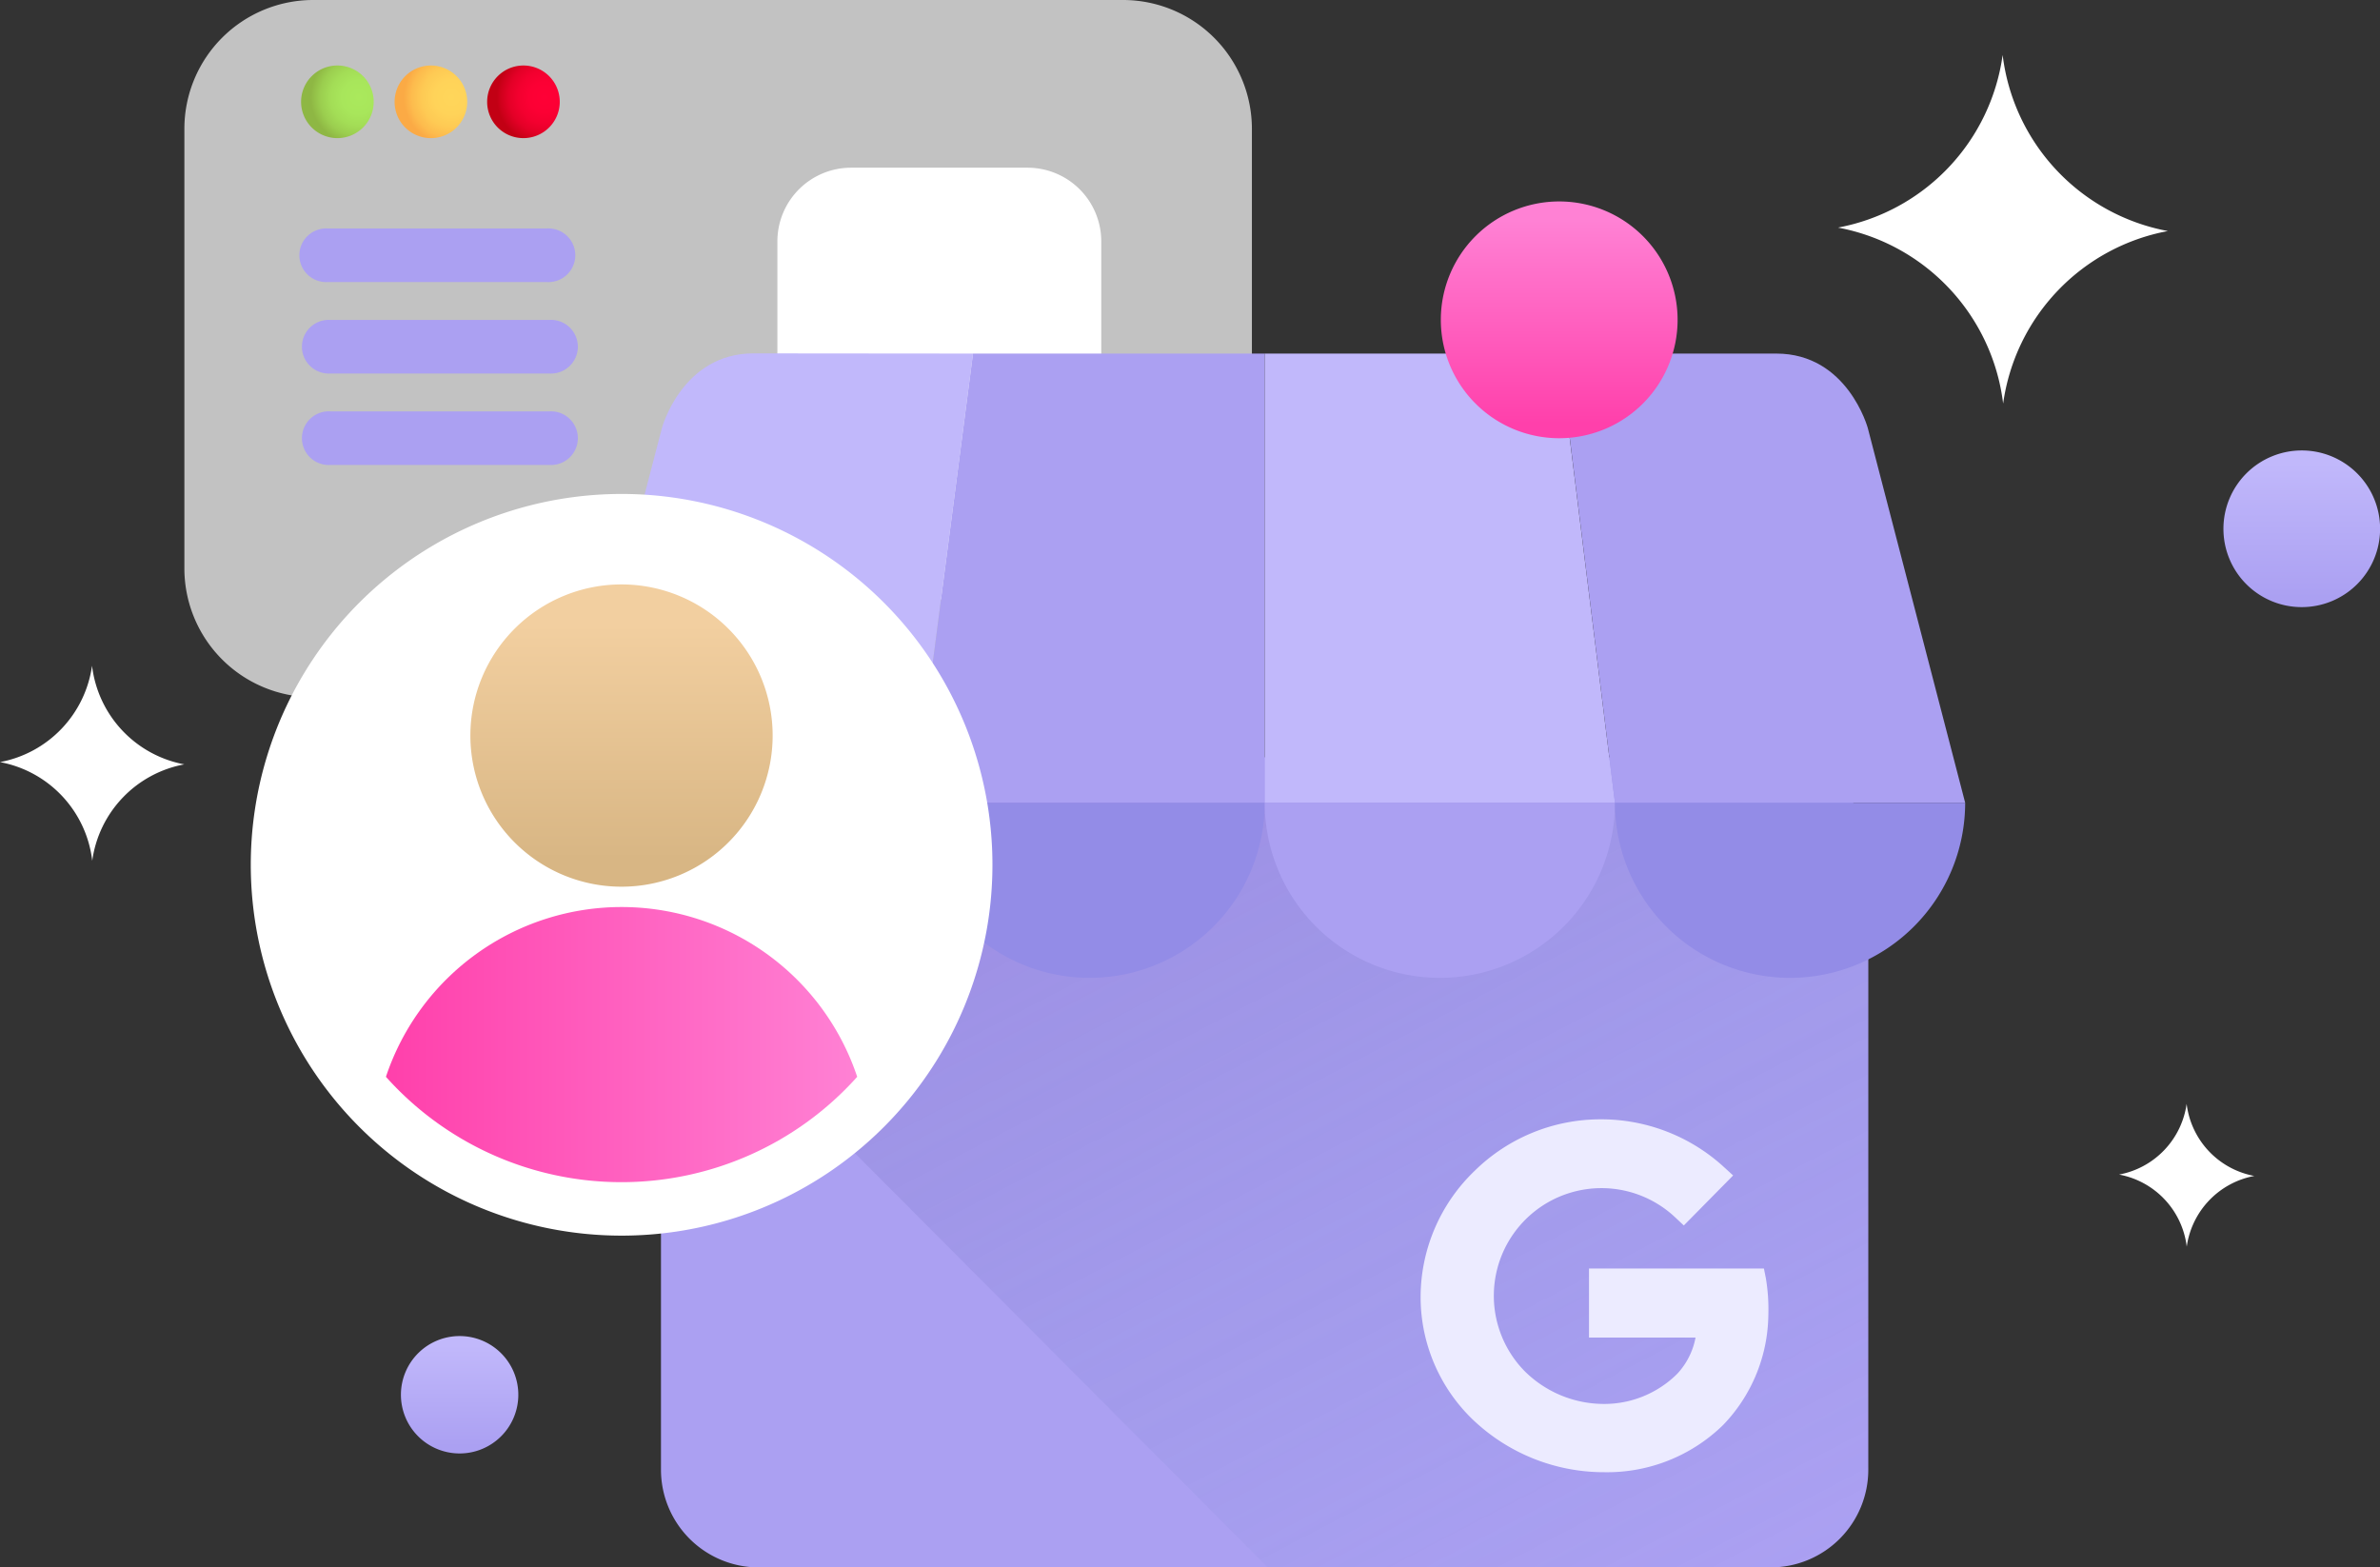 <svg xmlns="http://www.w3.org/2000/svg" xmlns:xlink="http://www.w3.org/1999/xlink" viewBox="0 0 241.25 158.88"><rect x="0" y="0" width="241.25" height="158.88" fill="#333333" stroke="none"/><defs><style>.cls-1,.cls-2{fill:#fff;}.cls-2{opacity:0.7;}.cls-2,.cls-7{isolation:isolate;}.cls-3{fill:#aba0f2;}.cls-4{fill:url(#Dégradé_sans_nom_7);}.cls-5{fill:url(#Dégradé_sans_nom_8);}.cls-6{fill:url(#Dégradé_sans_nom_9);}.cls-7{opacity:0.25;fill:url(#Dégradé_sans_nom_12);}.cls-8{fill:#ecebff;}.cls-9{fill:#c1b8fb;}.cls-10{fill:#938ce7;}.cls-11{fill:url(#Dégradé_sans_nom_11);}.cls-12{fill:url(#Dégradé_sans_nom_3);}.cls-13{fill:url(#Dégradé_sans_nom_3-2);}.cls-14{fill:url(#Dégradé_sans_nom);}.cls-15{fill:url(#Dégradé_sans_nom-2);}</style><radialGradient id="D&#xE9;grad&#xE9;_sans_nom_7" cx="-205.05" cy="271.56" r="1" gradientTransform="matrix(4.86, 0, 0, -4.86, 1042.31, 1329.65)" gradientUnits="userSpaceOnUse"><stop offset="0" stop-color="#ffd65a"></stop><stop offset="0.36" stop-color="#ffd359"></stop><stop offset="0.62" stop-color="#feca54"></stop><stop offset="0.84" stop-color="#fdbb4d"></stop><stop offset="1" stop-color="#fbaa45"></stop></radialGradient><radialGradient id="D&#xE9;grad&#xE9;_sans_nom_8" cx="-205.05" cy="271.56" r="1" gradientTransform="matrix(4.86, 0, 0, -4.86, 1032.88, 1329.65)" gradientUnits="userSpaceOnUse"><stop offset="0" stop-color="#aae95c"></stop><stop offset="0.35" stop-color="#a8e65b"></stop><stop offset="0.59" stop-color="#a3dd56"></stop><stop offset="0.8" stop-color="#9bce4f"></stop><stop offset="0.99" stop-color="#8fb844"></stop><stop offset="1" stop-color="#8eb744"></stop></radialGradient><radialGradient id="D&#xE9;grad&#xE9;_sans_nom_9" cx="-205.05" cy="271.56" r="1" gradientTransform="matrix(4.86, 0, 0, -4.86, 1051.74, 1329.65)" gradientUnits="userSpaceOnUse"><stop offset="0" stop-color="#ff0036"></stop><stop offset="0.32" stop-color="#fc0034"></stop><stop offset="0.55" stop-color="#f3002f"></stop><stop offset="0.75" stop-color="#e40027"></stop><stop offset="0.92" stop-color="#ce001b"></stop><stop offset="1" stop-color="#c20014"></stop></radialGradient><linearGradient id="D&#xE9;grad&#xE9;_sans_nom_12" x1="167.79" y1="-468.4" x2="118.21" y2="-373.36" gradientTransform="matrix(1, 0, 0, -1, 0, -301.78)" gradientUnits="userSpaceOnUse"><stop offset="0" stop-color="#547dbb" stop-opacity="0"></stop><stop offset="0.31" stop-color="#5a76ba" stop-opacity="0.31"></stop><stop offset="0.75" stop-color="#6b64b8" stop-opacity="0.75"></stop><stop offset="1" stop-color="#7857b7"></stop></linearGradient><linearGradient id="D&#xE9;grad&#xE9;_sans_nom_11" x1="63.01" y1="-365.06" x2="63.01" y2="-388.9" gradientTransform="matrix(1, 0, 0, -1, 0, -301.78)" gradientUnits="userSpaceOnUse"><stop offset="0" stop-color="#f2cfa0"></stop><stop offset="1" stop-color="#d8b684"></stop></linearGradient><linearGradient id="D&#xE9;grad&#xE9;_sans_nom_3" x1="39.12" y1="-407.67" x2="86.89" y2="-407.67" gradientTransform="matrix(1, 0, 0, -1, 0, -301.78)" gradientUnits="userSpaceOnUse"><stop offset="0" stop-color="#ff40ab"></stop><stop offset="1" stop-color="#ff81d4"></stop></linearGradient><linearGradient id="D&#xE9;grad&#xE9;_sans_nom_3-2" x1="158.05" y1="-344.71" x2="158.05" y2="-324.09" xlink:href="#D&#xE9;grad&#xE9;_sans_nom_3"></linearGradient><linearGradient id="D&#xE9;grad&#xE9;_sans_nom" x1="233.31" y1="-362.34" x2="233.31" y2="-348.7" gradientTransform="matrix(1, 0, 0, -1, 0, -301.78)" gradientUnits="userSpaceOnUse"><stop offset="0" stop-color="#aba0f2"></stop><stop offset="1" stop-color="#c1b8fb"></stop></linearGradient><linearGradient id="D&#xE9;grad&#xE9;_sans_nom-2" x1="46.58" y1="-448.37" x2="46.58" y2="-438.15" xlink:href="#D&#xE9;grad&#xE9;_sans_nom"></linearGradient></defs><g id="Calque_2" data-name="Calque 2"><g id="Calque_1-2" data-name="Calque 1"><path class="cls-1" d="M203,5.57a20.68,20.68,0,0,1-16.69,17.5,20.69,20.69,0,0,1,16.74,17.84,20.69,20.69,0,0,1,16.7-17.49A20.69,20.69,0,0,1,203,5.57Z"></path><path class="cls-1" d="M221.65,111.89a8.49,8.49,0,0,1-6.85,7.17,8.46,8.46,0,0,1,6.86,7.31,8.49,8.49,0,0,1,6.85-7.17A8.47,8.47,0,0,1,221.65,111.89Z"></path><path class="cls-2" d="M113.9,70.67H31.69a13.06,13.06,0,0,1-13-13V13a13.06,13.06,0,0,1,13-13H113.9a13.07,13.07,0,0,1,13,13V57.64A13.06,13.06,0,0,1,113.9,70.67Z"></path><path class="cls-3" d="M55.43,28.59H33.23a2.72,2.72,0,1,1,0-5.43h22.2a2.72,2.72,0,1,1,0,5.43Z"></path><path class="cls-3" d="M55.69,37.86H33.49a2.72,2.72,0,1,1,0-5.43h22.2a2.72,2.72,0,1,1,0,5.43Z"></path><path class="cls-3" d="M55.69,47.13H33.49a2.72,2.72,0,1,1,0-5.43h22.2a2.72,2.72,0,1,1,0,5.43Z"></path><path class="cls-3" d="M55.7,59.28a3.07,3.07,0,0,1-.53-.05,3,3,0,0,1-.51-.16,3,3,0,0,1-.47-.24,2.74,2.74,0,0,1-.41-.34,2.64,2.64,0,0,1-.34-.41,3,3,0,0,1-.24-.47A2.78,2.78,0,0,1,53,57.1a3.07,3.07,0,0,1-.05-.53,2.72,2.72,0,0,1,3.24-2.66,3.1,3.1,0,0,1,.52.15,3.37,3.37,0,0,1,.46.25,2.4,2.4,0,0,1,.42.34,2.76,2.76,0,0,1,.8,1.92,3.17,3.17,0,0,1-.05.53,3.05,3.05,0,0,1-.17.51,2.3,2.3,0,0,1-.25.46,1.91,1.91,0,0,1-.33.42,2.69,2.69,0,0,1-.41.33,2.12,2.12,0,0,1-.47.25,2.15,2.15,0,0,1-.51.15A2.46,2.46,0,0,1,55.7,59.28Z"></path><path class="cls-1" d="M104.18,60.76H86.25a7.47,7.47,0,0,1-7.45-7.44V24.47A7.47,7.47,0,0,1,86.25,17h17.93a7.47,7.47,0,0,1,7.45,7.44V53.32A7.47,7.47,0,0,1,104.18,60.76Z"></path><path class="cls-4" d="M43.63,14A3.68,3.68,0,1,0,40,10.27,3.67,3.67,0,0,0,43.63,14Z"></path><path class="cls-5" d="M34.2,14a3.68,3.68,0,1,0-3.68-3.68A3.68,3.68,0,0,0,34.2,14Z"></path><path class="cls-6" d="M53.06,14a3.68,3.68,0,1,0-3.68-3.68A3.67,3.67,0,0,0,53.06,14Z"></path><path class="cls-3" d="M179.51,158.88H76.87A9.91,9.91,0,0,1,67,149V86.64a9.91,9.91,0,0,1,9.88-9.87H179.51a9.9,9.9,0,0,1,9.87,9.87V149A9.9,9.9,0,0,1,179.51,158.88Z"></path><path class="cls-7" d="M179.51,158.88h-51L67,97.18V86.64a9.91,9.91,0,0,1,9.88-9.87H179.51a9.9,9.9,0,0,1,9.87,9.87V149A9.9,9.9,0,0,1,179.51,158.88Z"></path><path class="cls-8" d="M179,129.58l-.2-1H161.07v7h10.8a7.38,7.38,0,0,1-1.85,3.67,10.49,10.49,0,0,1-7.49,3.06,11.41,11.41,0,0,1-8-3.34,10.91,10.91,0,0,1,15.28-15.57l.87.82,5-5.07-.93-.85a18.41,18.41,0,0,0-12.39-4.84h-.08a18.19,18.19,0,0,0-12.8,5.22A17.76,17.76,0,0,0,144,131.44a17.25,17.25,0,0,0,5.21,12.38h0a19.27,19.27,0,0,0,13.22,5.41h.17a16.81,16.81,0,0,0,12.06-4.78,16.33,16.33,0,0,0,4.59-11.16A19,19,0,0,0,179,129.58Z"></path><path class="cls-9" d="M98.63,35.84,92.7,81.37H57.2l9.9-38s2.05-7.55,9.28-7.55Z"></path><path class="cls-3" d="M128.2,35.84V81.37H92.7l5.93-45.53Z"></path><path class="cls-9" d="M163.7,81.37H128.2V35.84h29.85Z"></path><path class="cls-3" d="M199.2,81.37H163.7l-5.64-45.53h22c7.22,0,9.27,7.55,9.27,7.55Z"></path><path class="cls-3" d="M92.7,81.37a17.75,17.75,0,0,1-35.5,0Z"></path><path class="cls-10" d="M128.2,81.37a17.75,17.75,0,0,1-35.5,0Z"></path><path class="cls-3" d="M163.7,81.37a17.75,17.75,0,0,1-35.5,0Z"></path><path class="cls-10" d="M199.2,81.37a17.75,17.75,0,0,1-35.5,0Z"></path><path class="cls-1" d="M9.33,67.48A11.57,11.57,0,0,1,0,77.25a11.54,11.54,0,0,1,9.35,10,11.54,11.54,0,0,1,9.33-9.77A11.56,11.56,0,0,1,9.33,67.48Z"></path><path class="cls-1" d="M63,125.25A37.59,37.59,0,1,0,25.42,87.66,37.59,37.59,0,0,0,63,125.25Z"></path><path class="cls-11" d="M63,89.88A15.32,15.32,0,1,0,47.68,74.56,15.32,15.32,0,0,0,63,89.88Z"></path><path class="cls-12" d="M63,119.83a32.05,32.05,0,0,0,23.89-10.68,25.18,25.18,0,0,0-47.77,0A32,32,0,0,0,63,119.83Z"></path><path class="cls-13" d="M158.05,44.42a12,12,0,1,0-12-12A12,12,0,0,0,158.05,44.42Z"></path><path class="cls-14" d="M233.31,61.54a7.94,7.94,0,1,0-7.93-7.93A7.93,7.93,0,0,0,233.31,61.54Z"></path><path class="cls-15" d="M46.58,147.33a5.95,5.95,0,1,0-5.94-6A5.95,5.95,0,0,0,46.58,147.33Z"></path></g></g></svg>